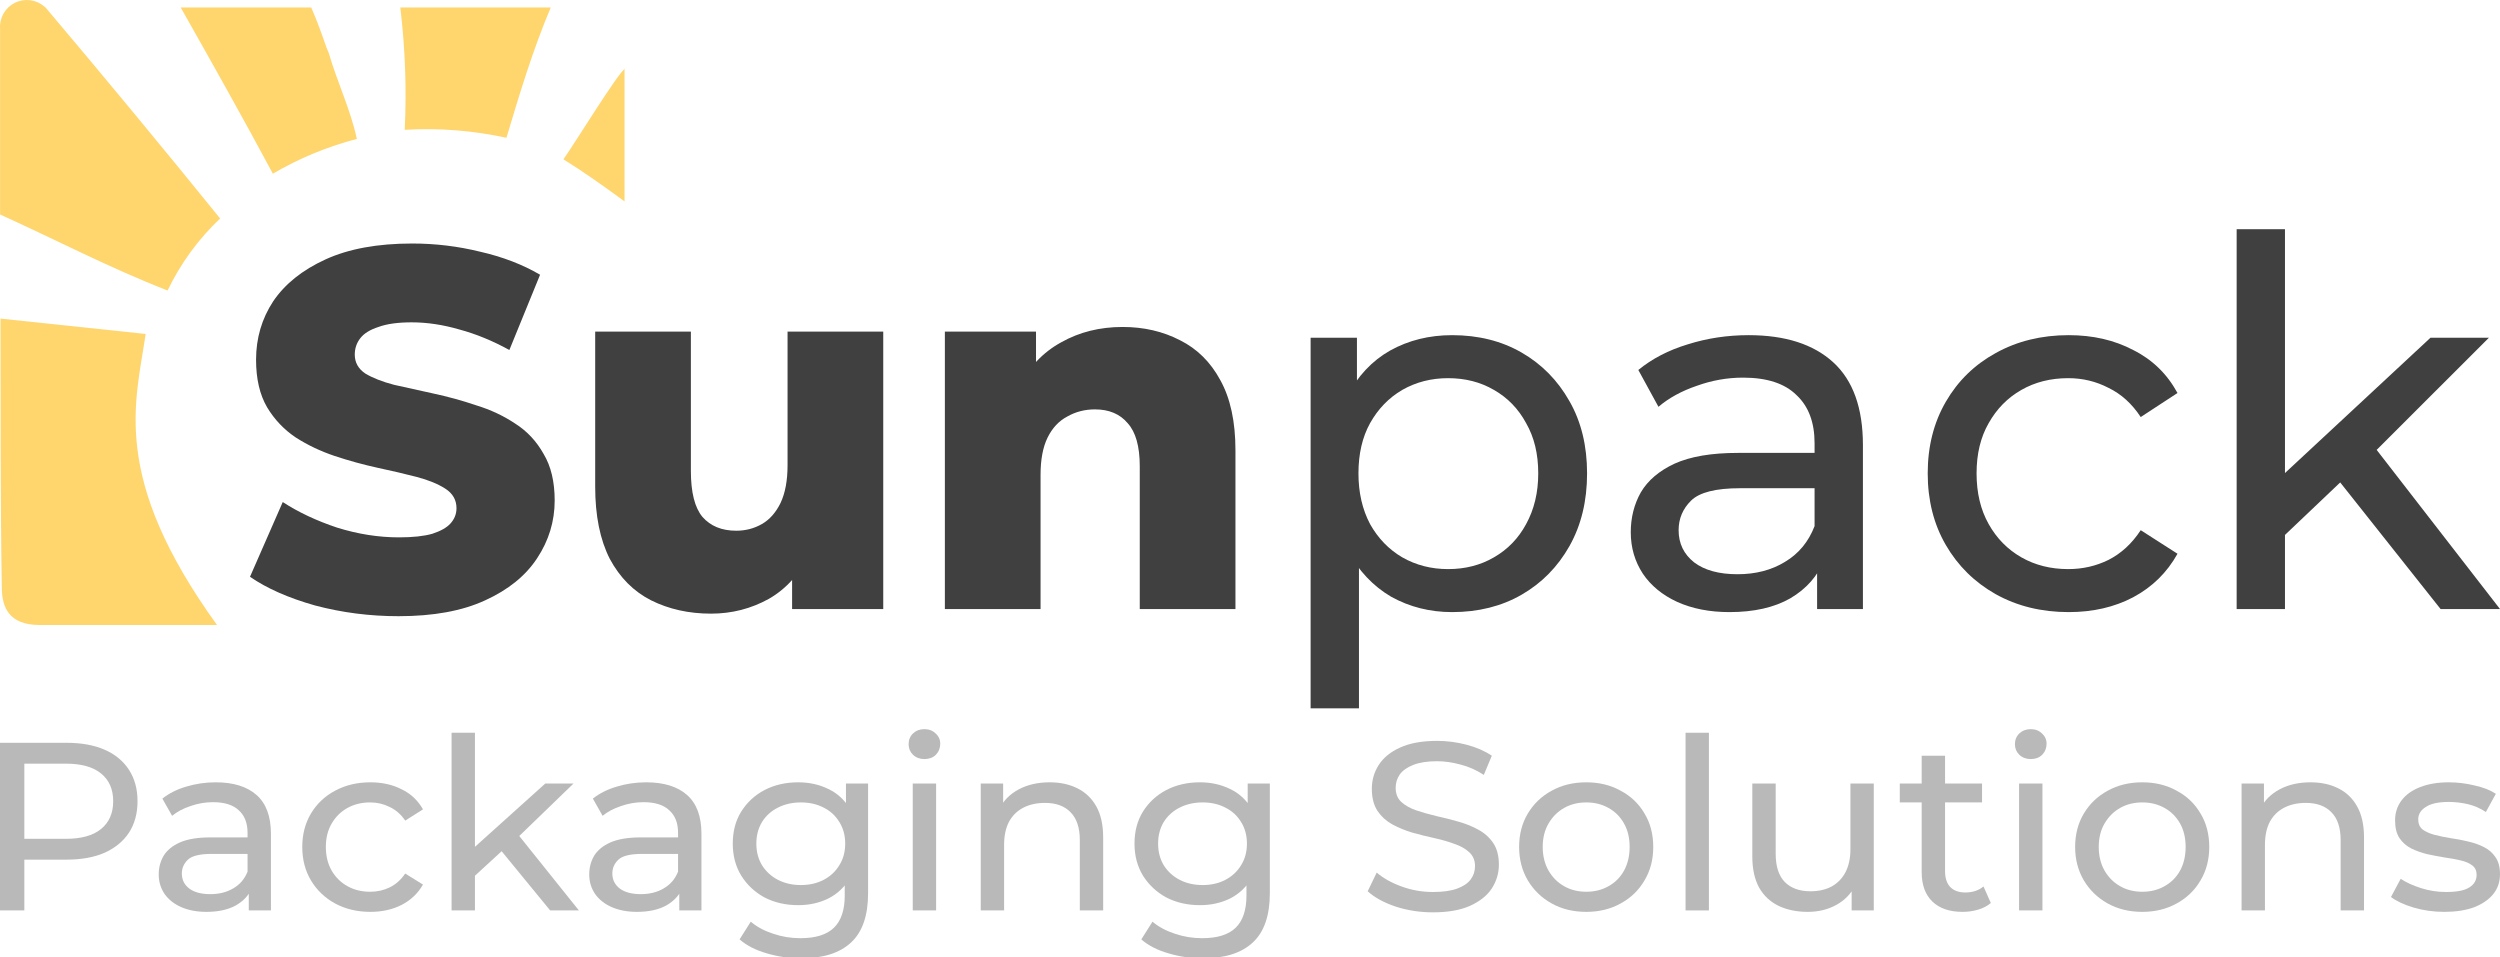 <svg width="94" height="36" viewBox="0 0 94 36" fill="none" xmlns="http://www.w3.org/2000/svg">
<g clip-path="url(#clip0_1849_4372)">
<path d="M1.711 0.28C3.933 2.908 6.121 5.553 8.277 8.215C7.458 8.989 6.789 9.907 6.302 10.923C4.152 10.09 2.136 9.031 0.003 8.065C0.003 5.739 0.003 3.414 0.003 1.08C-0.012 0.881 0.033 0.683 0.132 0.509C0.231 0.336 0.379 0.196 0.557 0.106C0.736 0.017 0.937 -0.017 1.134 0.008C1.332 0.033 1.518 0.116 1.669 0.247L1.711 0.28ZM6.793 0.28C7.968 2.355 9.143 4.447 10.26 6.531C11.248 5.952 12.31 5.512 13.418 5.223C13.176 4.106 12.676 3.081 12.36 1.989L12.276 1.789C12.101 1.28 11.918 0.772 11.701 0.28H6.793ZM15.018 0.28H20.709C20.034 1.872 19.534 3.539 19.042 5.181C17.787 4.906 16.5 4.805 15.218 4.881C15.291 3.345 15.236 1.806 15.051 0.28H15.018ZM23.483 2.572C23.483 4.239 23.483 5.906 23.483 7.573C22.733 7.023 21.975 6.481 21.184 5.989C21.509 5.556 23.283 2.655 23.5 2.589L23.483 2.572ZM0.044 11.982L5.477 12.557C5.102 15.124 4.135 17.924 8.16 23.5C5.71 23.5 3.919 23.5 1.494 23.5C0.319 23.5 0.086 22.817 0.069 22.15C0.011 18.758 0.028 15.366 0.019 11.982H0.044Z" fill="#FFD66D"/>
<path d="M14.986 23.169C13.9 23.169 12.853 23.034 11.843 22.765C10.846 22.483 10.031 22.123 9.4 21.687L10.631 18.877C11.224 19.262 11.906 19.582 12.676 19.839C13.459 20.083 14.235 20.205 15.005 20.205C15.523 20.205 15.939 20.16 16.255 20.07C16.57 19.967 16.797 19.839 16.936 19.685C17.088 19.518 17.164 19.326 17.164 19.108C17.164 18.8 17.025 18.556 16.747 18.376C16.469 18.197 16.11 18.049 15.668 17.933C15.226 17.818 14.734 17.703 14.191 17.587C13.661 17.471 13.124 17.324 12.581 17.144C12.051 16.965 11.565 16.734 11.123 16.451C10.682 16.156 10.322 15.778 10.044 15.316C9.766 14.841 9.628 14.244 9.628 13.526C9.628 12.717 9.842 11.986 10.271 11.331C10.713 10.677 11.37 10.151 12.241 9.753C13.112 9.355 14.197 9.156 15.497 9.156C16.368 9.156 17.22 9.259 18.053 9.464C18.899 9.657 19.65 9.945 20.307 10.33L19.152 13.16C18.521 12.813 17.896 12.557 17.277 12.39C16.659 12.21 16.059 12.12 15.478 12.12C14.961 12.12 14.544 12.178 14.229 12.294C13.913 12.396 13.686 12.537 13.547 12.717C13.408 12.897 13.339 13.102 13.339 13.333C13.339 13.628 13.471 13.866 13.736 14.045C14.014 14.212 14.374 14.353 14.816 14.469C15.27 14.571 15.762 14.681 16.293 14.796C16.835 14.912 17.372 15.059 17.902 15.239C18.445 15.405 18.937 15.636 19.379 15.932C19.821 16.214 20.174 16.593 20.439 17.067C20.717 17.529 20.856 18.113 20.856 18.819C20.856 19.602 20.635 20.327 20.193 20.994C19.764 21.648 19.114 22.175 18.243 22.572C17.384 22.97 16.299 23.169 14.986 23.169Z" fill="#404040"/>
<path d="M26.734 23.073C25.901 23.073 25.15 22.906 24.481 22.572C23.825 22.239 23.307 21.719 22.928 21.013C22.562 20.295 22.379 19.39 22.379 18.299V12.467H25.977V17.703C25.977 18.511 26.122 19.088 26.412 19.435C26.715 19.781 27.138 19.955 27.681 19.955C28.035 19.955 28.356 19.871 28.647 19.704C28.937 19.538 29.171 19.274 29.347 18.915C29.524 18.543 29.612 18.068 29.612 17.491V12.467H33.21V22.9H29.783V19.955L30.445 20.782C30.092 21.552 29.581 22.13 28.912 22.515C28.243 22.887 27.517 23.073 26.734 23.073Z" fill="#404040"/>
<path d="M42.211 12.294C43.006 12.294 43.726 12.46 44.37 12.794C45.014 13.115 45.518 13.615 45.885 14.296C46.263 14.976 46.453 15.855 46.453 16.933V22.9H42.855V17.529C42.855 16.785 42.703 16.246 42.401 15.912C42.11 15.566 41.7 15.393 41.17 15.393C40.791 15.393 40.444 15.482 40.128 15.662C39.813 15.829 39.567 16.092 39.39 16.451C39.213 16.811 39.125 17.279 39.125 17.857V22.9H35.527V12.467H38.954V15.431L38.292 14.565C38.683 13.808 39.219 13.243 39.901 12.871C40.583 12.486 41.353 12.294 42.211 12.294Z" fill="#404040"/>
<path d="M54.6 23.015C53.767 23.015 53.003 22.823 52.309 22.438C51.627 22.04 51.078 21.456 50.661 20.686C50.258 19.916 50.056 18.954 50.056 17.799C50.056 16.644 50.251 15.681 50.643 14.912C51.047 14.142 51.589 13.564 52.271 13.179C52.965 12.794 53.742 12.602 54.6 12.602C55.584 12.602 56.456 12.82 57.213 13.256C57.97 13.692 58.57 14.302 59.012 15.085C59.453 15.855 59.674 16.759 59.674 17.799C59.674 18.838 59.453 19.749 59.012 20.532C58.57 21.315 57.97 21.924 57.213 22.361C56.456 22.797 55.584 23.015 54.6 23.015ZM49.279 26.634V12.698H51.021V15.45L50.908 17.818L51.097 20.186V26.634H49.279ZM54.448 21.398C55.092 21.398 55.667 21.251 56.172 20.956C56.689 20.66 57.093 20.243 57.383 19.704C57.686 19.153 57.838 18.517 57.838 17.799C57.838 17.067 57.686 16.439 57.383 15.912C57.093 15.373 56.689 14.956 56.172 14.661C55.667 14.366 55.092 14.219 54.448 14.219C53.817 14.219 53.243 14.366 52.725 14.661C52.221 14.956 51.816 15.373 51.514 15.912C51.223 16.439 51.078 17.067 51.078 17.799C51.078 18.517 51.223 19.153 51.514 19.704C51.816 20.243 52.221 20.66 52.725 20.956C53.243 21.251 53.817 21.398 54.448 21.398Z" fill="#404040"/>
<path d="M68.323 22.9V20.744L68.228 20.34V16.663C68.228 15.88 68.001 15.277 67.547 14.854C67.105 14.417 66.436 14.199 65.54 14.199C64.946 14.199 64.366 14.302 63.798 14.507C63.23 14.7 62.75 14.963 62.358 15.296L61.601 13.911C62.119 13.487 62.737 13.166 63.457 12.948C64.189 12.717 64.953 12.602 65.748 12.602C67.124 12.602 68.184 12.942 68.929 13.622C69.674 14.302 70.046 15.341 70.046 16.74V22.9H68.323ZM65.028 23.015C64.284 23.015 63.627 22.887 63.059 22.63C62.504 22.373 62.075 22.021 61.772 21.572C61.469 21.11 61.317 20.59 61.317 20.012C61.317 19.461 61.443 18.96 61.696 18.511C61.961 18.062 62.384 17.703 62.964 17.433C63.558 17.164 64.353 17.029 65.35 17.029H68.531V18.357H65.426C64.517 18.357 63.905 18.511 63.589 18.819C63.274 19.127 63.116 19.499 63.116 19.935C63.116 20.436 63.312 20.84 63.703 21.148C64.094 21.443 64.637 21.591 65.331 21.591C66.013 21.591 66.606 21.437 67.111 21.129C67.629 20.821 68.001 20.372 68.228 19.781L68.588 21.052C68.348 21.655 67.925 22.136 67.319 22.495C66.713 22.842 65.95 23.015 65.028 23.015Z" fill="#404040"/>
<path d="M77.784 23.015C76.761 23.015 75.846 22.791 75.038 22.341C74.243 21.892 73.618 21.276 73.164 20.494C72.709 19.711 72.482 18.812 72.482 17.799C72.482 16.785 72.709 15.887 73.164 15.104C73.618 14.321 74.243 13.712 75.038 13.275C75.846 12.826 76.761 12.602 77.784 12.602C78.693 12.602 79.501 12.788 80.207 13.16C80.927 13.519 81.482 14.058 81.874 14.777L80.491 15.681C80.163 15.181 79.759 14.815 79.28 14.584C78.812 14.34 78.308 14.219 77.765 14.219C77.108 14.219 76.521 14.366 76.004 14.661C75.486 14.956 75.076 15.373 74.773 15.912C74.47 16.439 74.319 17.067 74.319 17.799C74.319 18.53 74.47 19.165 74.773 19.704C75.076 20.243 75.486 20.66 76.004 20.956C76.521 21.251 77.108 21.398 77.765 21.398C78.308 21.398 78.812 21.283 79.28 21.052C79.759 20.808 80.163 20.436 80.491 19.935L81.874 20.821C81.482 21.527 80.927 22.072 80.207 22.457C79.501 22.829 78.693 23.015 77.784 23.015Z" fill="#404040"/>
<path d="M85.575 20.436L85.612 18.068L91.387 12.698H93.584L89.153 17.125L88.168 17.972L85.575 20.436ZM84.098 22.9V8.617H85.915V22.9H84.098ZM91.766 22.9L87.828 17.933L89.002 16.451L94 22.9H91.766Z" fill="#404040"/>
<path d="M0 34.232V27.929H2.499C3.06 27.929 3.539 28.016 3.936 28.19C4.332 28.364 4.637 28.616 4.851 28.947C5.064 29.277 5.171 29.67 5.171 30.126C5.171 30.582 5.064 30.976 4.851 31.306C4.637 31.63 4.332 31.882 3.936 32.062C3.539 32.236 3.06 32.323 2.499 32.323H0.503L0.915 31.9V34.232H0ZM0.915 31.99L0.503 31.54H2.471C3.057 31.54 3.499 31.417 3.798 31.171C4.103 30.924 4.256 30.576 4.256 30.126C4.256 29.676 4.103 29.328 3.798 29.082C3.499 28.836 3.057 28.713 2.471 28.713H0.503L0.915 28.262V31.99Z" fill="#B9B9B9"/>
<path d="M9.354 34.232V33.224L9.308 33.034V31.315C9.308 30.948 9.199 30.666 8.979 30.468C8.765 30.264 8.442 30.162 8.009 30.162C7.722 30.162 7.441 30.21 7.167 30.306C6.892 30.396 6.66 30.519 6.471 30.675L6.105 30.027C6.355 29.829 6.654 29.679 7.002 29.577C7.356 29.469 7.725 29.415 8.109 29.415C8.775 29.415 9.287 29.574 9.647 29.892C10.007 30.21 10.187 30.696 10.187 31.351V34.232H9.354ZM7.762 34.286C7.402 34.286 7.084 34.226 6.81 34.106C6.541 33.986 6.334 33.821 6.187 33.611C6.041 33.395 5.968 33.151 5.968 32.881C5.968 32.623 6.029 32.389 6.151 32.179C6.279 31.969 6.483 31.801 6.764 31.675C7.051 31.549 7.435 31.486 7.917 31.486H9.455V32.107H7.954C7.515 32.107 7.219 32.179 7.066 32.323C6.914 32.467 6.837 32.641 6.837 32.845C6.837 33.079 6.932 33.269 7.121 33.413C7.31 33.551 7.573 33.62 7.908 33.62C8.238 33.62 8.524 33.548 8.768 33.404C9.019 33.26 9.199 33.049 9.308 32.773L9.482 33.367C9.366 33.65 9.162 33.875 8.869 34.043C8.576 34.205 8.207 34.286 7.762 34.286Z" fill="#B9B9B9"/>
<path d="M13.927 34.286C13.433 34.286 12.991 34.181 12.6 33.971C12.216 33.761 11.914 33.473 11.694 33.106C11.475 32.74 11.365 32.32 11.365 31.846C11.365 31.372 11.475 30.951 11.694 30.585C11.914 30.219 12.216 29.934 12.6 29.73C12.991 29.52 13.433 29.415 13.927 29.415C14.367 29.415 14.757 29.502 15.099 29.676C15.447 29.844 15.715 30.096 15.904 30.432L15.236 30.855C15.078 30.621 14.882 30.45 14.65 30.342C14.425 30.228 14.181 30.171 13.918 30.171C13.601 30.171 13.317 30.24 13.067 30.378C12.817 30.516 12.619 30.711 12.472 30.963C12.326 31.21 12.252 31.504 12.252 31.846C12.252 32.188 12.326 32.485 12.472 32.737C12.619 32.989 12.817 33.184 13.067 33.322C13.317 33.461 13.601 33.53 13.918 33.53C14.181 33.53 14.425 33.476 14.65 33.367C14.882 33.254 15.078 33.079 15.236 32.845L15.904 33.26C15.715 33.59 15.447 33.845 15.099 34.025C14.757 34.199 14.367 34.286 13.927 34.286Z" fill="#B9B9B9"/>
<path d="M17.693 33.079L17.712 31.972L20.503 29.46H21.565L19.423 31.531L18.947 31.927L17.693 33.079ZM16.979 34.232V27.551H17.858V34.232H16.979ZM20.686 34.232L18.782 31.909L19.35 31.216L21.766 34.232H20.686Z" fill="#B9B9B9"/>
<path d="M25.541 34.232V33.224L25.495 33.034V31.315C25.495 30.948 25.386 30.666 25.166 30.468C24.952 30.264 24.629 30.162 24.196 30.162C23.909 30.162 23.628 30.21 23.354 30.306C23.079 30.396 22.847 30.519 22.658 30.675L22.292 30.027C22.542 29.829 22.841 29.679 23.189 29.577C23.543 29.469 23.912 29.415 24.296 29.415C24.961 29.415 25.474 29.574 25.834 29.892C26.194 30.21 26.374 30.696 26.374 31.351V34.232H25.541ZM23.948 34.286C23.588 34.286 23.271 34.226 22.997 34.106C22.728 33.986 22.521 33.821 22.374 33.611C22.228 33.395 22.155 33.151 22.155 32.881C22.155 32.623 22.216 32.389 22.338 32.179C22.466 31.969 22.67 31.801 22.951 31.675C23.238 31.549 23.622 31.486 24.104 31.486H25.642V32.107H24.141C23.701 32.107 23.405 32.179 23.253 32.323C23.1 32.467 23.024 32.641 23.024 32.845C23.024 33.079 23.119 33.269 23.308 33.413C23.497 33.551 23.759 33.62 24.095 33.62C24.424 33.62 24.711 33.548 24.955 33.404C25.206 33.26 25.386 33.049 25.495 32.773L25.669 33.367C25.553 33.65 25.349 33.875 25.056 34.043C24.763 34.205 24.394 34.286 23.948 34.286Z" fill="#B9B9B9"/>
<path d="M30.123 36.033C29.678 36.033 29.245 35.97 28.824 35.844C28.409 35.724 28.07 35.55 27.808 35.321L28.229 34.655C28.455 34.847 28.732 34.997 29.062 35.105C29.391 35.219 29.736 35.276 30.096 35.276C30.669 35.276 31.09 35.144 31.359 34.88C31.628 34.616 31.762 34.214 31.762 33.674V32.665L31.853 31.72L31.808 30.765V29.46H32.64V33.584C32.64 34.424 32.427 35.042 32 35.438C31.573 35.835 30.947 36.033 30.123 36.033ZM30.014 34.034C29.544 34.034 29.123 33.938 28.75 33.746C28.384 33.548 28.091 33.275 27.872 32.926C27.658 32.578 27.552 32.176 27.552 31.72C27.552 31.258 27.658 30.855 27.872 30.513C28.091 30.165 28.384 29.895 28.75 29.703C29.123 29.511 29.544 29.415 30.014 29.415C30.428 29.415 30.807 29.499 31.148 29.667C31.49 29.829 31.762 30.081 31.963 30.423C32.17 30.765 32.274 31.198 32.274 31.72C32.274 32.236 32.17 32.665 31.963 33.007C31.762 33.349 31.49 33.608 31.148 33.782C30.807 33.95 30.428 34.034 30.014 34.034ZM30.114 33.278C30.438 33.278 30.724 33.212 30.975 33.079C31.225 32.947 31.42 32.764 31.56 32.53C31.707 32.296 31.78 32.026 31.78 31.72C31.78 31.414 31.707 31.144 31.56 30.91C31.42 30.675 31.225 30.495 30.975 30.369C30.724 30.237 30.438 30.171 30.114 30.171C29.791 30.171 29.501 30.237 29.245 30.369C28.995 30.495 28.796 30.675 28.65 30.91C28.509 31.144 28.439 31.414 28.439 31.72C28.439 32.026 28.509 32.296 28.65 32.53C28.796 32.764 28.995 32.947 29.245 33.079C29.501 33.212 29.791 33.278 30.114 33.278Z" fill="#B9B9B9"/>
<path d="M34.319 34.232V29.46H35.198V34.232H34.319ZM34.758 28.541C34.588 28.541 34.444 28.488 34.328 28.379C34.218 28.271 34.164 28.139 34.164 27.983C34.164 27.821 34.218 27.686 34.328 27.578C34.444 27.47 34.588 27.416 34.758 27.416C34.929 27.416 35.07 27.47 35.179 27.578C35.295 27.68 35.353 27.809 35.353 27.965C35.353 28.127 35.298 28.265 35.189 28.379C35.079 28.488 34.935 28.541 34.758 28.541Z" fill="#B9B9B9"/>
<path d="M39.466 29.415C39.862 29.415 40.21 29.49 40.509 29.64C40.814 29.79 41.052 30.018 41.223 30.324C41.394 30.63 41.479 31.017 41.479 31.486V34.232H40.601V31.585C40.601 31.123 40.485 30.774 40.253 30.54C40.027 30.306 39.707 30.189 39.292 30.189C38.981 30.189 38.709 30.249 38.477 30.369C38.245 30.489 38.065 30.666 37.937 30.901C37.815 31.135 37.754 31.426 37.754 31.774V34.232H36.876V29.46H37.718V30.747L37.58 30.405C37.739 30.093 37.983 29.85 38.312 29.676C38.642 29.502 39.026 29.415 39.466 29.415Z" fill="#B9B9B9"/>
<path d="M45.229 36.033C44.783 36.033 44.35 35.97 43.929 35.844C43.514 35.724 43.175 35.55 42.913 35.321L43.334 34.655C43.56 34.847 43.837 34.997 44.167 35.105C44.496 35.219 44.841 35.276 45.201 35.276C45.775 35.276 46.196 35.144 46.464 34.88C46.733 34.616 46.867 34.214 46.867 33.674V32.665L46.959 31.72L46.913 30.765V29.46H47.746V33.584C47.746 34.424 47.532 35.042 47.105 35.438C46.678 35.835 46.053 36.033 45.229 36.033ZM45.119 34.034C44.649 34.034 44.228 33.938 43.856 33.746C43.49 33.548 43.197 33.275 42.977 32.926C42.764 32.578 42.657 32.176 42.657 31.72C42.657 31.258 42.764 30.855 42.977 30.513C43.197 30.165 43.49 29.895 43.856 29.703C44.228 29.511 44.649 29.415 45.119 29.415C45.534 29.415 45.912 29.499 46.254 29.667C46.596 29.829 46.867 30.081 47.068 30.423C47.276 30.765 47.38 31.198 47.38 31.72C47.38 32.236 47.276 32.665 47.068 33.007C46.867 33.349 46.596 33.608 46.254 33.782C45.912 33.95 45.534 34.034 45.119 34.034ZM45.22 33.278C45.543 33.278 45.83 33.212 46.08 33.079C46.33 32.947 46.525 32.764 46.666 32.53C46.812 32.296 46.885 32.026 46.885 31.72C46.885 31.414 46.812 31.144 46.666 30.91C46.525 30.675 46.33 30.495 46.08 30.369C45.83 30.237 45.543 30.171 45.22 30.171C44.896 30.171 44.606 30.237 44.35 30.369C44.1 30.495 43.902 30.675 43.755 30.91C43.615 31.144 43.545 31.414 43.545 31.72C43.545 32.026 43.615 32.296 43.755 32.53C43.902 32.764 44.1 32.947 44.35 33.079C44.606 33.212 44.896 33.278 45.22 33.278Z" fill="#B9B9B9"/>
<path d="M53.878 34.304C53.39 34.304 52.923 34.232 52.477 34.088C52.032 33.938 51.681 33.746 51.425 33.512L51.764 32.809C52.008 33.019 52.319 33.194 52.697 33.331C53.075 33.47 53.469 33.539 53.878 33.539C54.25 33.539 54.552 33.497 54.784 33.413C55.016 33.328 55.187 33.215 55.296 33.07C55.406 32.92 55.461 32.752 55.461 32.566C55.461 32.35 55.388 32.176 55.242 32.044C55.101 31.912 54.915 31.807 54.683 31.729C54.457 31.645 54.207 31.573 53.933 31.513C53.658 31.453 53.38 31.384 53.1 31.306C52.825 31.222 52.572 31.117 52.34 30.991C52.114 30.864 51.931 30.696 51.791 30.486C51.651 30.27 51.581 29.994 51.581 29.658C51.581 29.334 51.666 29.037 51.837 28.767C52.014 28.491 52.282 28.271 52.642 28.109C53.008 27.941 53.472 27.857 54.033 27.857C54.406 27.857 54.775 27.905 55.141 28.001C55.507 28.097 55.824 28.235 56.093 28.415L55.791 29.136C55.516 28.956 55.226 28.827 54.921 28.749C54.616 28.665 54.32 28.622 54.033 28.622C53.673 28.622 53.377 28.668 53.146 28.758C52.914 28.848 52.743 28.968 52.633 29.118C52.529 29.268 52.477 29.436 52.477 29.622C52.477 29.844 52.548 30.021 52.688 30.153C52.834 30.285 53.02 30.39 53.246 30.468C53.478 30.546 53.731 30.618 54.006 30.684C54.281 30.744 54.555 30.814 54.83 30.892C55.11 30.97 55.364 31.072 55.589 31.198C55.821 31.324 56.007 31.492 56.148 31.702C56.288 31.912 56.358 32.182 56.358 32.512C56.358 32.83 56.27 33.127 56.093 33.404C55.916 33.674 55.641 33.893 55.269 34.061C54.903 34.223 54.439 34.304 53.878 34.304Z" fill="#B9B9B9"/>
<path d="M59.645 34.286C59.157 34.286 58.723 34.181 58.345 33.971C57.967 33.761 57.668 33.473 57.448 33.106C57.228 32.734 57.119 32.314 57.119 31.846C57.119 31.372 57.228 30.951 57.448 30.585C57.668 30.219 57.967 29.934 58.345 29.73C58.723 29.52 59.157 29.415 59.645 29.415C60.127 29.415 60.557 29.52 60.935 29.73C61.32 29.934 61.619 30.219 61.832 30.585C62.052 30.945 62.162 31.366 62.162 31.846C62.162 32.32 62.052 32.74 61.832 33.106C61.619 33.473 61.32 33.761 60.935 33.971C60.557 34.181 60.127 34.286 59.645 34.286ZM59.645 33.53C59.956 33.53 60.234 33.461 60.478 33.322C60.728 33.184 60.923 32.989 61.063 32.737C61.204 32.479 61.274 32.182 61.274 31.846C61.274 31.504 61.204 31.21 61.063 30.963C60.923 30.711 60.728 30.516 60.478 30.378C60.234 30.24 59.956 30.171 59.645 30.171C59.334 30.171 59.056 30.24 58.812 30.378C58.568 30.516 58.373 30.711 58.226 30.963C58.08 31.21 58.006 31.504 58.006 31.846C58.006 32.182 58.08 32.479 58.226 32.737C58.373 32.989 58.568 33.184 58.812 33.322C59.056 33.461 59.334 33.53 59.645 33.53Z" fill="#B9B9B9"/>
<path d="M63.377 34.232V27.551H64.255V34.232H63.377Z" fill="#B9B9B9"/>
<path d="M67.974 34.286C67.559 34.286 67.193 34.211 66.876 34.061C66.565 33.911 66.321 33.683 66.144 33.377C65.973 33.064 65.887 32.674 65.887 32.206V29.46H66.766V32.107C66.766 32.575 66.879 32.926 67.105 33.16C67.337 33.395 67.66 33.512 68.075 33.512C68.38 33.512 68.645 33.452 68.871 33.331C69.097 33.206 69.271 33.025 69.393 32.791C69.515 32.551 69.576 32.263 69.576 31.927V29.46H70.454V34.232H69.622V32.944L69.759 33.286C69.6 33.605 69.362 33.851 69.045 34.025C68.728 34.199 68.371 34.286 67.974 34.286Z" fill="#B9B9B9"/>
<path d="M73.793 34.286C73.305 34.286 72.927 34.157 72.658 33.899C72.39 33.641 72.255 33.272 72.255 32.791V28.415H73.134V32.755C73.134 33.013 73.198 33.212 73.326 33.349C73.46 33.488 73.65 33.557 73.894 33.557C74.168 33.557 74.397 33.482 74.58 33.331L74.855 33.953C74.721 34.067 74.559 34.151 74.37 34.205C74.187 34.259 73.994 34.286 73.793 34.286ZM71.432 30.171V29.46H74.525V30.171H71.432Z" fill="#B9B9B9"/>
<path d="M75.917 34.232V29.46H76.796V34.232H75.917ZM76.356 28.541C76.186 28.541 76.042 28.488 75.926 28.379C75.816 28.271 75.761 28.139 75.761 27.983C75.761 27.821 75.816 27.686 75.926 27.578C76.042 27.47 76.186 27.416 76.356 27.416C76.527 27.416 76.668 27.47 76.777 27.578C76.893 27.68 76.951 27.809 76.951 27.965C76.951 28.127 76.896 28.265 76.787 28.379C76.677 28.488 76.533 28.541 76.356 28.541Z" fill="#B9B9B9"/>
<path d="M80.551 34.286C80.063 34.286 79.63 34.181 79.251 33.971C78.873 33.761 78.574 33.473 78.354 33.106C78.135 32.734 78.025 32.314 78.025 31.846C78.025 31.372 78.135 30.951 78.354 30.585C78.574 30.219 78.873 29.934 79.251 29.73C79.63 29.52 80.063 29.415 80.551 29.415C81.033 29.415 81.463 29.52 81.841 29.73C82.226 29.934 82.525 30.219 82.738 30.585C82.958 30.945 83.068 31.366 83.068 31.846C83.068 32.32 82.958 32.74 82.738 33.106C82.525 33.473 82.226 33.761 81.841 33.971C81.463 34.181 81.033 34.286 80.551 34.286ZM80.551 33.53C80.862 33.53 81.14 33.461 81.384 33.322C81.634 33.184 81.829 32.989 81.97 32.737C82.11 32.479 82.18 32.182 82.18 31.846C82.18 31.504 82.11 31.21 81.97 30.963C81.829 30.711 81.634 30.516 81.384 30.378C81.14 30.24 80.862 30.171 80.551 30.171C80.24 30.171 79.962 30.24 79.718 30.378C79.474 30.516 79.279 30.711 79.132 30.963C78.986 31.21 78.913 31.504 78.913 31.846C78.913 32.182 78.986 32.479 79.132 32.737C79.279 32.989 79.474 33.184 79.718 33.322C79.962 33.461 80.24 33.53 80.551 33.53Z" fill="#B9B9B9"/>
<path d="M86.873 29.415C87.27 29.415 87.618 29.49 87.917 29.64C88.222 29.79 88.46 30.018 88.63 30.324C88.801 30.63 88.887 31.017 88.887 31.486V34.232H88.008V31.585C88.008 31.123 87.892 30.774 87.66 30.54C87.435 30.306 87.114 30.189 86.699 30.189C86.388 30.189 86.117 30.249 85.885 30.369C85.653 30.489 85.473 30.666 85.345 30.901C85.223 31.135 85.162 31.426 85.162 31.774V34.232H84.283V29.46H85.125V30.747L84.988 30.405C85.146 30.093 85.391 29.85 85.72 29.676C86.049 29.502 86.434 29.415 86.873 29.415Z" fill="#B9B9B9"/>
<path d="M91.904 34.286C91.501 34.286 91.117 34.232 90.751 34.124C90.391 34.016 90.107 33.884 89.9 33.728L90.266 33.043C90.473 33.181 90.73 33.298 91.035 33.395C91.34 33.491 91.651 33.539 91.968 33.539C92.377 33.539 92.67 33.482 92.847 33.367C93.03 33.254 93.121 33.094 93.121 32.89C93.121 32.74 93.066 32.623 92.957 32.539C92.847 32.455 92.7 32.392 92.517 32.35C92.34 32.308 92.142 32.272 91.922 32.242C91.703 32.206 91.483 32.164 91.263 32.116C91.044 32.062 90.842 31.99 90.659 31.9C90.476 31.804 90.33 31.675 90.22 31.513C90.11 31.345 90.055 31.123 90.055 30.846C90.055 30.558 90.138 30.306 90.302 30.09C90.467 29.874 90.699 29.709 90.998 29.595C91.303 29.475 91.663 29.415 92.078 29.415C92.395 29.415 92.716 29.454 93.039 29.532C93.368 29.604 93.637 29.709 93.844 29.847L93.469 30.531C93.249 30.387 93.021 30.288 92.783 30.234C92.545 30.18 92.307 30.153 92.069 30.153C91.684 30.153 91.398 30.216 91.209 30.342C91.019 30.462 90.925 30.618 90.925 30.811C90.925 30.973 90.98 31.099 91.09 31.189C91.205 31.273 91.352 31.339 91.529 31.387C91.712 31.435 91.913 31.477 92.133 31.513C92.353 31.543 92.572 31.585 92.792 31.639C93.011 31.687 93.21 31.756 93.387 31.846C93.57 31.936 93.716 32.062 93.826 32.224C93.942 32.386 94 32.602 94 32.872C94 33.16 93.915 33.41 93.744 33.62C93.573 33.83 93.332 33.995 93.021 34.115C92.71 34.229 92.337 34.286 91.904 34.286Z" fill="#B9B9B9"/>
</g>
<defs>
<clipPath id="clip0_1849_4372">
<rect width="94" height="36" fill="white"/>
</clipPath>
</defs>
</svg>
